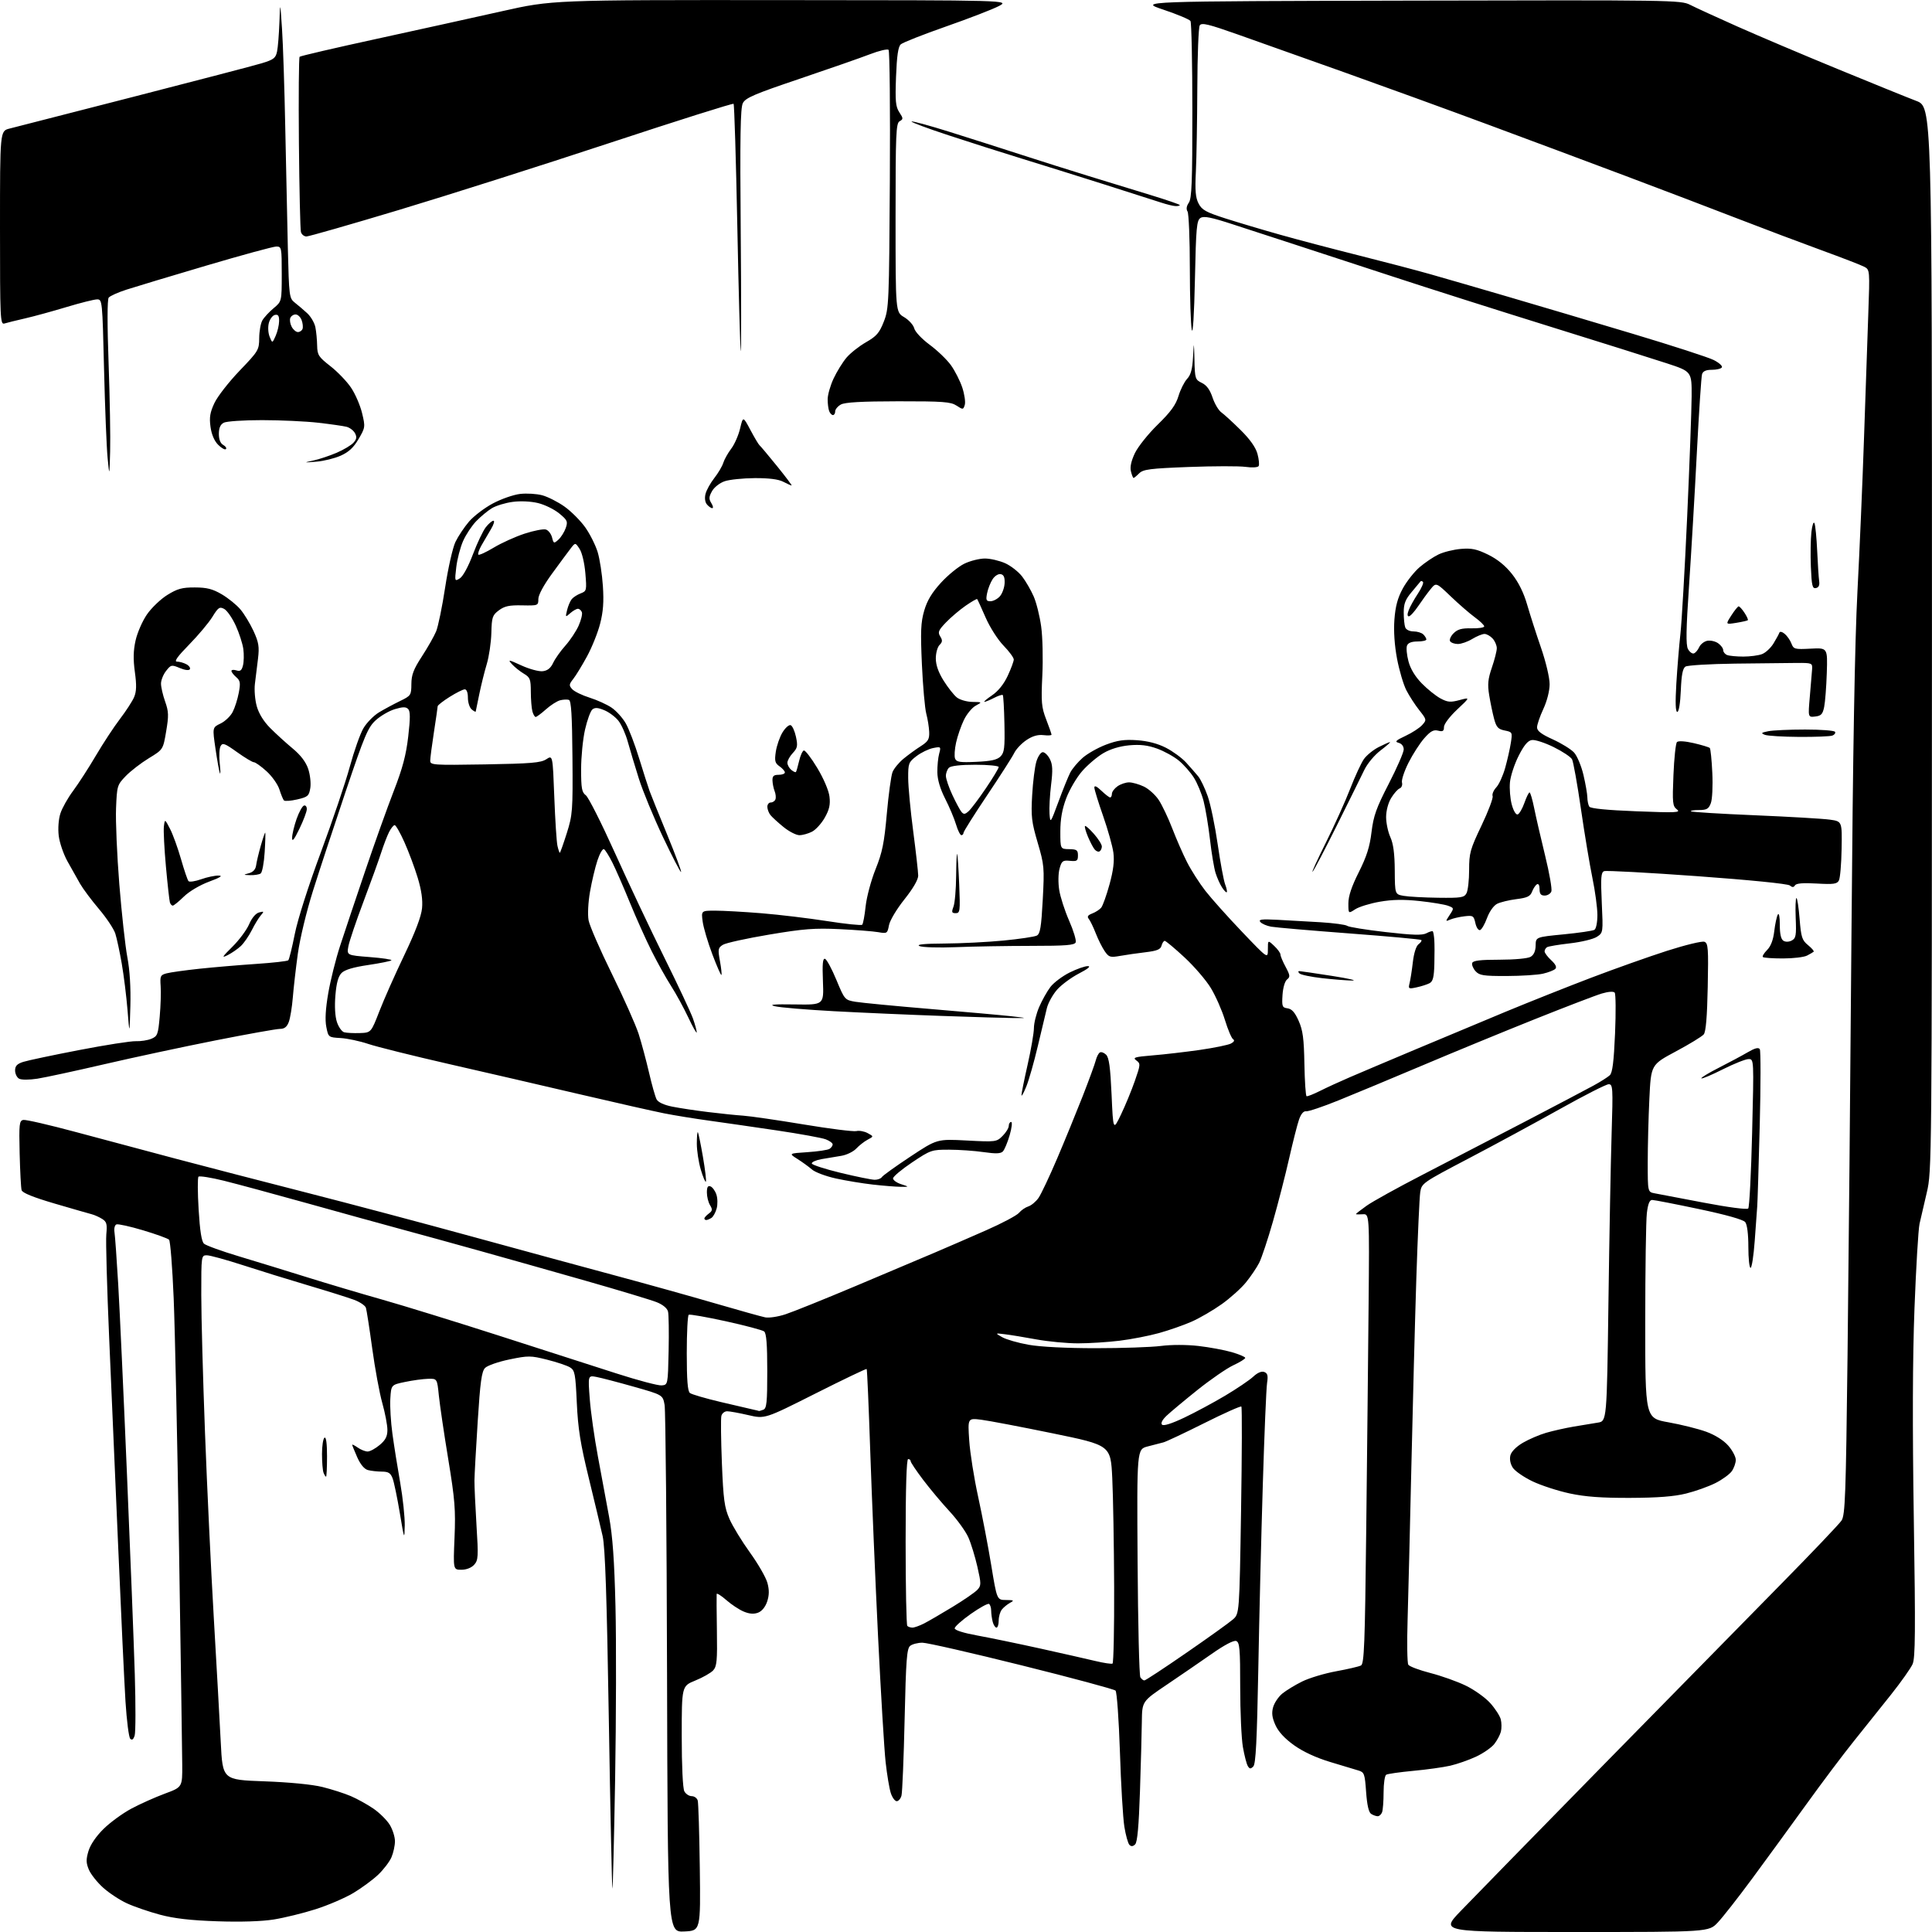 <?xml version="1.0" encoding="UTF-8" standalone="no"?>
<svg 
  version="1.1" 
  xmlns="http://www.w3.org/2000/svg" 
  xmlns:xlink="http://www.w3.org/1999/xlink" 
  xmlns:svg="http://www.w3.org/2000/svg"
  xmlns:rdf="http://www.w3.org/1999/02/22-rdf-syntax-ns#"
  xmlns:cc="http://creativecommons.org/ns#"
  xmlns:dc="http://purl.org/dc/elements/1.1/"
  viewBox="0 0 768 768"
  width="768"
  height="768"
>
<style>svg {background-color: white; }</style>"
<path stroke="none" fill="black" fill-rule="evenodd" d="M271.96,767.79C265.42,768.08 265.42,768.08 265.16,665.29C265.02,608.76 264.58,560.70 264.19,558.50C263.47,554.50 263.47,554.50 251.99,551.25C245.67,549.46 238.97,547.71 237.11,547.36C233.72,546.72 233.72,546.72 234.44,556.11C234.83,561.28 236.29,571.58 237.68,579.00C239.07,586.42 241.07,597.23 242.13,603.00C243.53,610.63 244.22,620.33 244.66,638.50C245.00,652.25 244.93,683.21 244.52,707.30C244.10,731.39 243.62,750.95 243.44,750.77C243.26,750.59 242.62,720.37 242.02,683.60C241.21,634.31 240.56,615.15 239.56,610.63C238.81,607.26 236.32,596.85 234.04,587.50C230.71,573.88 229.77,567.95 229.29,557.68C228.76,546.06 228.51,544.73 226.60,543.56C225.45,542.84 221.35,541.47 217.50,540.50C210.92,538.85 210.02,538.85 202.50,540.40C198.10,541.31 193.74,542.83 192.82,543.78C191.47,545.17 190.90,549.26 189.90,565.00C189.21,575.73 188.63,586.30 188.60,588.50C188.58,590.70 188.94,598.70 189.41,606.27C190.20,618.82 190.11,620.22 188.48,622.02C187.39,623.22 185.41,624.00 183.42,624.00C180.15,624.00 180.15,624.00 180.68,611.25C181.15,600.13 180.83,596.13 178.18,580.00C176.50,569.83 174.83,558.46 174.45,554.75C173.77,548.00 173.77,548.00 170.13,548.10C168.14,548.15 164.03,548.71 161.00,549.35C155.50,550.50 155.50,550.50 155.16,556.00C154.97,559.02 155.35,565.33 156.00,570.00C156.64,574.67 158.03,583.42 159.09,589.42C160.14,595.43 160.95,603.08 160.89,606.42C160.77,612.27 160.70,612.07 158.93,601.43C157.91,595.33 156.63,589.15 156.07,587.68C155.25,585.53 154.40,585.00 151.77,584.99C149.97,584.98 147.49,584.70 146.24,584.37C144.81,583.98 143.27,582.13 141.99,579.25C140.90,576.77 140.00,574.55 140.00,574.32C140.00,574.08 141.00,574.59 142.22,575.44C143.44,576.30 145.21,577.00 146.15,577.00C147.08,577.00 149.23,575.83 150.92,574.41C153.26,572.45 154.00,570.99 154.00,568.40C154.00,566.52 153.09,561.72 151.97,557.74C150.85,553.76 149.05,543.98 147.96,536.00C146.87,528.02 145.74,520.77 145.46,519.88C145.18,518.98 143.04,517.54 140.72,516.68C138.40,515.82 130.20,513.24 122.50,510.96C114.80,508.68 103.10,505.06 96.50,502.91C89.90,500.77 83.49,499.01 82.25,499.00C80.01,499.00 80.00,499.08 80.01,514.75C80.01,523.41 80.68,548.05 81.49,569.50C82.30,590.95 83.87,624.02 84.98,643.00C86.09,661.98 87.33,684.25 87.75,692.50C88.50,707.50 88.50,707.50 105.00,708.10C114.99,708.46 124.14,709.35 128.18,710.36C131.85,711.27 136.94,712.90 139.48,713.99C142.02,715.08 146.06,717.32 148.46,718.97C150.86,720.62 153.76,723.49 154.91,725.35C156.06,727.21 157.00,730.16 157.00,731.90C157.00,733.64 156.38,736.51 155.62,738.28C154.86,740.05 152.49,743.16 150.37,745.19C148.24,747.22 143.80,750.49 140.51,752.47C137.21,754.44 130.46,757.35 125.51,758.93C120.55,760.51 113.04,762.35 108.82,763.03C103.97,763.80 95.68,764.06 86.32,763.74C75.72,763.38 69.25,762.63 63.59,761.12C59.24,759.95 53.33,757.93 50.47,756.61C47.60,755.30 43.33,752.49 40.98,750.36C38.62,748.24 36.08,745.02 35.32,743.21C34.20,740.53 34.17,739.17 35.17,735.82C35.93,733.28 38.22,729.92 41.19,727.00C43.82,724.41 48.79,720.79 52.24,718.95C55.68,717.11 61.65,714.44 65.50,713.01C72.50,710.42 72.50,710.42 72.44,701.46C72.41,696.53 71.84,657.85 71.17,615.50C70.51,573.15 69.55,528.42 69.04,516.11C68.53,503.79 67.70,493.30 67.20,492.80C66.69,492.29 62.05,490.61 56.89,489.07C51.72,487.52 46.96,486.47 46.29,486.72C45.61,486.98 45.27,488.33 45.51,489.84C45.74,491.30 46.41,500.60 46.99,510.50C47.57,520.40 49.14,554.38 50.47,586.00C51.81,617.62 53.21,653.42 53.58,665.55C53.95,677.68 53.93,688.64 53.53,689.90C53.03,691.48 52.48,691.88 51.77,691.17C51.21,690.61 50.36,683.92 49.88,676.32C49.41,668.72 48.12,641.35 47.01,615.50C45.91,589.65 44.28,552.08 43.40,532.00C42.53,511.93 42.01,493.33 42.26,490.68C42.65,486.58 42.40,485.66 40.61,484.54C39.45,483.81 37.60,482.98 36.50,482.69C35.40,482.41 28.77,480.50 21.77,478.45C13.18,475.93 8.90,474.19 8.59,473.11C8.33,472.22 7.99,465.66 7.81,458.51C7.53,446.78 7.67,445.50 9.26,445.19C10.22,445.00 19.67,447.18 30.26,450.03C40.84,452.88 58.72,457.65 70.00,460.64C81.28,463.63 104.54,469.66 121.70,474.05C138.86,478.43 168.56,486.32 187.70,491.57C206.84,496.82 232.58,503.82 244.90,507.13C257.22,510.44 275.00,515.40 284.40,518.15C293.81,520.89 302.71,523.38 304.18,523.67C305.66,523.97 309.26,523.43 312.18,522.47C315.11,521.52 327.62,516.48 340.00,511.27C352.38,506.06 366.55,500.07 371.50,497.96C376.45,495.85 385.68,491.85 392.00,489.06C398.32,486.28 404.20,483.16 405.06,482.13C405.91,481.10 407.59,479.95 408.78,479.57C409.97,479.19 411.79,477.67 412.83,476.19C413.86,474.71 417.22,467.60 420.29,460.39C423.36,453.18 427.91,442.06 430.41,435.69C432.90,429.31 435.23,422.94 435.58,421.54C435.93,420.13 436.66,418.71 437.21,418.37C437.75,418.04 438.87,418.45 439.71,419.28C440.86,420.43 441.38,424.31 441.87,435.15C442.51,449.50 442.51,449.50 445.63,443.00C447.34,439.43 449.82,433.43 451.12,429.68C453.39,423.16 453.42,422.80 451.71,421.54C450.15,420.39 451.01,420.13 458.21,419.53C462.77,419.16 471.20,418.18 476.95,417.36C482.69,416.53 488.27,415.39 489.33,414.82C490.58,414.16 490.88,413.54 490.17,413.10C489.56,412.73 488.11,409.29 486.93,405.46C485.76,401.63 483.25,395.94 481.36,392.81C479.47,389.68 474.74,384.17 470.84,380.56C466.95,376.95 463.41,374.00 462.99,374.00C462.58,374.00 462.01,374.86 461.73,375.91C461.34,377.41 459.96,377.98 455.37,378.53C452.14,378.91 447.58,379.57 445.23,379.99C441.33,380.68 440.80,380.52 439.14,378.12C438.15,376.68 436.54,373.48 435.58,371.00C434.61,368.52 433.36,365.94 432.80,365.27C432.06,364.37 432.43,363.79 434.18,363.12C435.50,362.62 437.10,361.58 437.74,360.82C438.37,360.05 439.86,355.88 441.05,351.55C442.59,345.94 443.03,342.30 442.59,338.94C442.24,336.35 440.40,329.78 438.50,324.36C436.60,318.94 435.03,313.85 435.02,313.06C435.01,312.12 435.96,312.55 437.80,314.31C439.35,315.79 440.92,317.00 441.30,317.00C441.69,317.00 442.00,316.35 442.00,315.56C442.00,314.76 443.00,313.41 444.22,312.56C445.44,311.70 447.51,311.00 448.82,311.00C450.13,311.00 452.77,311.75 454.69,312.66C456.61,313.57 459.27,315.97 460.61,317.99C461.95,320.02 464.36,325.08 465.97,329.25C467.57,333.42 470.21,339.46 471.84,342.67C473.46,345.87 476.75,351.02 479.14,354.10C481.54,357.18 488.11,364.53 493.75,370.43C504.00,381.17 504.00,381.17 504.00,377.41C504.00,373.65 504.00,373.65 506.50,376.00C507.88,377.29 509.00,378.84 509.00,379.44C509.00,380.04 509.92,382.26 511.06,384.36C512.85,387.71 512.92,388.35 511.63,389.35C510.77,390.02 510.01,392.61 509.82,395.50C509.53,400.09 509.69,400.53 511.84,400.83C513.53,401.07 514.76,402.46 516.24,405.81C517.91,409.57 518.34,412.86 518.52,422.98C518.65,429.87 519.03,435.62 519.38,435.76C519.73,435.91 522.15,434.95 524.76,433.64C527.37,432.33 532.65,429.90 536.50,428.25C540.35,426.59 552.05,421.63 562.50,417.24C572.95,412.84 589.15,406.07 598.50,402.19C607.85,398.32 623.15,392.23 632.50,388.67C641.85,385.11 655.43,380.29 662.68,377.96C669.93,375.64 676.61,374.02 677.53,374.37C679.02,374.94 679.16,376.88 678.85,392.35C678.61,404.26 678.11,410.16 677.26,411.19C676.57,412.02 671.58,415.07 666.15,417.97C656.30,423.24 656.30,423.24 655.65,436.78C655.29,444.22 655.00,455.61 655.00,462.08C655.00,473.84 655.00,473.84 657.75,474.36C659.26,474.64 668.06,476.32 677.31,478.08C687.06,479.94 694.47,480.91 694.95,480.39C695.41,479.90 696.11,466.34 696.50,450.25C697.22,421.00 697.22,421.00 695.09,421.00C693.91,421.00 689.32,422.83 684.87,425.06C680.43,427.30 676.59,428.92 676.33,428.66C676.08,428.41 679.16,426.53 683.18,424.49C687.21,422.44 692.37,419.68 694.66,418.34C697.63,416.61 699.03,416.25 699.55,417.08C699.94,417.72 699.93,431.35 699.52,447.37C699.10,463.39 698.66,477.85 698.53,479.50C698.40,481.15 697.95,487.34 697.53,493.25C697.10,499.16 696.36,504.00 695.88,504.00C695.40,504.00 695.00,500.26 695.00,495.69C695.00,490.55 694.52,486.78 693.75,485.81C692.96,484.81 686.22,482.91 675.37,480.62C665.95,478.63 657.58,477.00 656.76,477.00C655.72,477.00 655.09,478.56 654.65,482.25C654.30,485.14 654.01,504.66 654.01,525.62C654.00,563.75 654.00,563.75 663.25,565.39C668.34,566.30 675.09,567.99 678.26,569.14C681.82,570.45 685.15,572.54 687.01,574.66C688.65,576.53 690.00,579.08 690.00,580.31C690.00,581.55 689.29,583.56 688.43,584.80C687.57,586.03 684.65,588.16 681.94,589.53C679.23,590.90 673.98,592.78 670.26,593.70C665.47,594.89 658.98,595.39 648.00,595.43C636.63,595.47 630.24,595.00 624.00,593.67C619.33,592.67 612.68,590.51 609.23,588.87C605.79,587.23 602.25,584.79 601.37,583.45C600.39,581.95 600.02,580.06 600.40,578.54C600.78,577.04 602.73,575.07 605.37,573.52C607.76,572.12 611.92,570.34 614.61,569.56C617.30,568.78 622.20,567.67 625.50,567.11C628.80,566.54 633.13,565.83 635.12,565.52C638.74,564.96 638.74,564.96 639.38,517.73C639.73,491.75 640.30,461.61 640.64,450.75C641.22,432.25 641.14,431.00 639.47,431.00C638.50,431.00 629.78,435.43 620.10,440.85C610.42,446.27 594.09,455.11 583.81,460.50C565.47,470.11 565.12,470.36 564.57,473.90C564.26,475.88 563.57,491.23 563.02,508.00C562.48,524.77 561.59,558.52 561.04,583.00C560.49,607.48 559.81,634.92 559.54,644.00C559.26,653.08 559.39,661.06 559.82,661.75C560.26,662.44 564.19,663.91 568.56,665.04C572.93,666.16 579.26,668.41 582.64,670.05C586.02,671.68 590.40,674.80 592.37,676.98C594.34,679.17 596.23,682.09 596.58,683.47C596.93,684.86 596.95,687.05 596.63,688.34C596.31,689.62 595.12,691.85 594.00,693.28C592.87,694.71 589.60,696.97 586.73,698.31C583.85,699.65 579.25,701.26 576.50,701.89C573.75,702.52 567.13,703.45 561.78,703.94C556.44,704.44 551.60,705.13 551.03,705.48C550.46,705.83 550.00,708.98 550.00,712.48C550.00,715.97 549.73,719.55 549.39,720.42C549.06,721.29 548.27,721.99 547.64,721.98C547.01,721.98 545.85,721.56 545.05,721.05C544.09,720.44 543.43,717.57 543.05,712.34C542.54,705.10 542.32,704.49 540.00,703.80C538.62,703.40 533.56,701.87 528.75,700.41C523.13,698.71 517.99,696.33 514.39,693.75C510.70,691.11 508.17,688.37 507.00,685.74C505.67,682.77 505.43,680.96 506.09,678.63C506.57,676.91 508.21,674.48 509.73,673.23C511.26,671.98 514.81,669.81 517.63,668.42C520.45,667.03 526.52,665.20 531.13,664.36C535.73,663.52 540.17,662.49 541.00,662.06C542.29,661.39 542.58,653.92 543.10,607.89C543.44,578.53 543.86,538.30 544.04,518.50C544.37,482.50 544.37,482.50 541.68,482.69C540.21,482.79 539.00,482.76 539.00,482.61C539.00,482.46 540.91,480.97 543.25,479.30C545.59,477.63 555.60,472.09 565.50,466.98C575.40,461.87 593.62,452.42 606.00,445.97C618.38,439.52 630.75,433.01 633.50,431.50C636.25,430.00 639.14,428.16 639.93,427.42C640.98,426.43 641.52,422.06 642.01,410.79C642.36,402.38 642.30,395.09 641.86,394.58C641.38,394.03 639.36,394.17 636.78,394.93C634.43,395.62 622.38,400.24 610.00,405.19C597.62,410.14 577.60,418.38 565.50,423.50C553.39,428.62 538.37,434.88 532.10,437.41C525.84,439.95 520.02,441.90 519.17,441.76C518.20,441.60 517.18,442.79 516.40,445.00C515.72,446.93 513.95,453.90 512.45,460.50C510.96,467.10 508.07,478.35 506.03,485.50C503.99,492.65 501.52,500.07 500.54,502.00C499.55,503.93 497.20,507.41 495.31,509.74C493.42,512.08 489.09,515.97 485.69,518.40C482.28,520.83 476.90,523.96 473.73,525.36C470.56,526.76 464.71,528.81 460.73,529.91C456.75,531.02 449.69,532.39 445.03,532.96C440.37,533.53 432.94,534.00 428.53,534.00C424.11,534.00 416.68,533.29 412.00,532.44C407.32,531.58 401.70,530.65 399.50,530.39C395.50,529.90 395.50,529.90 398.40,531.56C399.99,532.47 404.72,533.83 408.90,534.57C413.53,535.40 423.92,535.93 435.50,535.93C445.95,535.93 457.64,535.53 461.47,535.04C465.61,534.50 471.67,534.51 476.38,535.04C480.74,535.54 486.71,536.65 489.65,537.50C492.59,538.36 495.00,539.38 495.00,539.78C495.00,540.18 492.86,541.51 490.25,542.72C487.64,543.94 481.23,548.36 476.00,552.54C470.77,556.73 465.26,561.33 463.74,562.77C462.01,564.42 461.34,565.74 461.93,566.33C462.53,566.93 465.78,565.90 470.69,563.57C474.99,561.53 482.32,557.59 487.00,554.81C491.68,552.02 496.71,548.62 498.19,547.24C499.90,545.65 501.49,544.98 502.57,545.39C503.89,545.89 504.13,546.84 503.68,549.77C503.36,551.82 502.60,569.92 501.99,590.00C501.37,610.08 500.56,643.24 500.19,663.70C499.66,692.02 499.19,701.21 498.21,702.19C497.15,703.25 496.75,703.22 496.03,702.04C495.54,701.25 494.66,697.84 494.07,694.47C493.48,691.10 493.00,680.37 493.00,670.64C493.00,655.43 492.78,652.85 491.42,652.33C490.43,651.95 486.78,653.87 481.67,657.45C477.18,660.59 469.11,666.12 463.75,669.74C454.00,676.31 454.00,676.31 453.90,684.40C453.85,688.86 453.51,701.37 453.15,712.20C452.70,725.86 452.12,732.29 451.25,733.15C450.39,734.01 449.68,734.08 448.97,733.37C448.41,732.81 447.50,729.56 446.95,726.15C446.40,722.74 445.60,709.39 445.19,696.49C444.76,683.54 443.98,672.58 443.44,672.04C442.90,671.50 426.15,666.99 406.22,662.03C386.29,657.06 368.50,653.00 366.68,653.00C364.87,653.00 362.67,653.56 361.81,654.25C360.47,655.31 360.14,659.75 359.60,683.50C359.25,698.90 358.69,712.51 358.36,713.75C358.04,714.99 357.18,716.00 356.46,716.00C355.74,716.00 354.68,714.54 354.10,712.75C353.52,710.96 352.60,705.45 352.05,700.50C351.50,695.55 350.15,673.05 349.04,650.50C347.94,627.95 346.55,594.88 345.94,577.01C345.34,559.14 344.70,544.37 344.52,544.19C344.34,544.01 335.16,548.40 324.13,553.96C304.07,564.06 304.07,564.06 297.47,562.53C293.84,561.69 290.06,561.00 289.05,561.00C288.05,561.00 287.02,561.82 286.76,562.82C286.50,563.82 286.59,572.26 286.96,581.57C287.55,596.16 287.97,599.23 289.96,603.79C291.24,606.70 294.92,612.73 298.15,617.20C301.37,621.67 304.48,627.08 305.06,629.23C305.82,632.04 305.79,634.10 304.96,636.63C304.24,638.79 302.87,640.48 301.35,641.06C299.66,641.70 297.89,641.57 295.63,640.62C293.83,639.87 290.70,637.80 288.68,636.02C286.65,634.25 284.95,633.18 284.88,633.65C284.82,634.12 284.86,640.71 284.98,648.31C285.17,660.04 284.95,662.40 283.52,663.98C282.60,665.00 279.40,666.82 276.42,668.03C271.00,670.23 271.00,670.23 271.00,690.18C271.00,702.02 271.42,710.92 272.04,712.07C272.60,713.13 273.92,714.00 274.97,714.00C276.01,714.00 277.09,714.79 277.36,715.75C277.63,716.71 278.00,728.75 278.18,742.50C278.50,767.50 278.50,767.50 271.96,767.79zM625.96,768.00C572.65,768.00 572.65,768.00 580.56,759.75C584.91,755.21 610.30,729.24 636.98,702.02C663.67,674.81 695.60,642.28 707.96,629.73C720.31,617.19 731.14,605.80 732.04,604.44C733.49,602.23 733.76,594.68 734.43,538.72C734.84,503.95 735.55,428.02 736.00,370.00C736.55,298.63 737.32,254.96 738.37,235.00C739.22,218.78 740.40,191.32 740.98,174.00C741.56,156.68 742.33,134.57 742.67,124.87C743.30,107.41 743.28,107.22 741.10,106.06C739.89,105.41 732.29,102.47 724.20,99.52C716.12,96.57 701.17,90.94 691.00,87.00C680.83,83.06 660.80,75.43 646.50,70.05C632.20,64.67 607.45,55.43 591.50,49.52C575.55,43.60 549.90,34.28 534.50,28.79C519.10,23.31 500.05,16.54 492.16,13.75C480.33,9.56 477.66,8.92 476.92,10.09C476.43,10.86 475.99,22.07 475.95,35.00C475.90,47.93 475.64,62.86 475.38,68.20C475.00,75.74 475.24,78.56 476.45,80.90C477.77,83.46 479.38,84.35 487.25,86.87C492.34,88.49 502.12,91.41 509.00,93.34C515.88,95.28 529.82,98.95 539.99,101.50C550.16,104.05 562.99,107.42 568.49,108.98C574.00,110.54 587.95,114.58 599.50,117.97C611.05,121.35 633.31,127.96 648.97,132.66C664.63,137.35 679.16,142.06 681.26,143.13C683.36,144.20 684.80,145.51 684.48,146.04C684.15,146.57 682.36,147.00 680.51,147.00C678.17,147.00 676.97,147.54 676.59,148.75C676.29,149.71 675.36,163.78 674.52,180.00C673.69,196.22 672.29,219.93 671.43,232.68C670.23,250.24 670.13,256.37 670.99,257.99C671.62,259.16 672.67,259.95 673.32,259.75C673.97,259.54 674.93,258.42 675.45,257.26C675.98,256.10 677.43,254.96 678.68,254.72C679.94,254.48 681.87,254.92 682.98,255.70C684.09,256.48 685.00,257.71 685.00,258.45C685.00,259.18 685.71,260.06 686.58,260.39C687.45,260.73 690.35,261.00 693.02,261.00C695.69,261.00 699.02,260.56 700.43,260.02C701.84,259.49 703.90,257.58 705.00,255.77C706.09,253.97 707.15,252.05 707.33,251.50C707.53,250.92 708.42,251.12 709.44,251.96C710.41,252.76 711.62,254.49 712.12,255.81C712.97,258.06 713.43,258.18 719.76,257.85C726.50,257.50 726.50,257.50 726.18,267.50C726.00,273.00 725.53,279.07 725.14,281.00C724.55,283.90 723.94,284.56 721.57,284.83C718.71,285.16 718.71,285.16 719.44,276.83C719.85,272.25 720.25,267.38 720.34,266.00C720.49,263.58 720.30,263.50 714.25,263.53C710.81,263.55 699.79,263.67 689.75,263.80C679.71,263.93 670.83,264.46 670.00,264.98C668.91,265.67 668.40,268.26 668.15,274.46C667.94,279.52 667.37,283.00 666.75,283.00C666.04,283.00 665.92,279.35 666.37,271.75C666.74,265.56 667.47,256.68 667.99,252.00C668.51,247.32 669.72,226.40 670.67,205.50C671.62,184.60 672.42,163.04 672.45,157.59C672.50,147.68 672.50,147.68 662.50,144.40C657.00,142.59 635.85,135.94 615.50,129.61C595.15,123.28 567.48,114.48 554.00,110.05C540.52,105.62 523.20,99.96 515.50,97.46C507.80,94.96 496.43,91.26 490.23,89.23C481.49,86.37 478.57,85.78 477.23,86.63C475.70,87.59 475.44,90.36 475.00,111.11C474.70,125.05 474.20,133.14 473.75,131.12C473.34,129.27 472.99,118.24 472.98,106.62C472.98,95.01 472.56,84.85 472.06,84.06C471.47,83.13 471.65,81.92 472.57,80.59C473.74,78.92 474.00,72.31 473.98,44.03C473.98,25.04 473.64,8.98 473.23,8.35C472.83,7.72 468.00,5.70 462.50,3.85C452.50,0.50 452.50,0.50 560.28,0.25C664.89,-0.00 668.17,0.05 671.83,1.91C673.90,2.97 682.32,6.83 690.55,10.50C698.77,14.16 716.75,21.79 730.50,27.44C744.25,33.10 758.31,38.80 761.75,40.11C768.00,42.49 768.00,42.49 767.98,253.99C767.95,462.38 767.92,465.63 765.94,474.00C764.83,478.68 763.53,484.30 763.04,486.50C762.56,488.70 761.66,503.77 761.04,520.00C760.28,540.03 760.20,566.99 760.77,604.00C761.46,648.44 761.37,659.05 760.29,661.50C759.56,663.15 755.71,668.60 751.73,673.61C747.76,678.62 741.10,686.95 736.95,692.11C732.79,697.27 724.24,708.64 717.95,717.38C711.65,726.11 701.97,739.38 696.44,746.88C690.91,754.37 684.78,762.19 682.82,764.25C679.26,768.00 679.26,768.00 625.96,768.00zM454.91,668.00C455.35,668.00 462.86,663.06 471.60,657.02C480.35,650.98 488.67,645.02 490.09,643.77C492.68,641.50 492.68,641.50 493.34,600.58C493.70,578.08 493.76,559.43 493.46,559.13C493.17,558.84 486.53,561.80 478.71,565.72C470.90,569.63 463.60,573.07 462.50,573.36C461.40,573.65 458.57,574.38 456.21,574.99C451.92,576.10 451.92,576.10 452.21,620.80C452.37,645.38 452.86,666.06 453.31,666.75C453.75,667.44 454.47,668.00 454.91,668.00zM442.25,661.30C442.66,661.07 442.95,647.30 442.89,630.69C442.82,614.09 442.49,594.65 442.14,587.51C441.50,574.51 441.50,574.51 418.50,569.78C405.85,567.18 393.07,564.75 390.09,564.37C384.68,563.69 384.68,563.69 385.28,572.59C385.60,577.49 387.20,587.58 388.83,595.00C390.45,602.42 392.80,614.69 394.04,622.25C396.30,636.00 396.30,636.00 399.90,636.03C403.07,636.06 403.26,636.19 401.50,637.15C400.40,637.76 398.94,638.95 398.25,639.82C397.56,640.68 397.00,642.65 397.00,644.19C397.00,645.74 396.60,647.00 396.12,647.00C395.63,647.00 394.96,645.99 394.63,644.75C394.30,643.51 394.02,641.51 394.01,640.31C394.01,639.10 393.62,637.88 393.15,637.59C392.68,637.30 389.42,639.09 385.90,641.57C382.38,644.05 379.50,646.62 379.50,647.29C379.50,648.03 383.02,649.14 388.50,650.14C393.45,651.04 404.70,653.37 413.50,655.31C422.30,657.26 432.20,659.50 435.50,660.29C438.80,661.08 441.84,661.53 442.25,661.30zM362.72,647.00C363.48,647.00 365.54,646.26 367.30,645.37C369.06,644.47 374.20,641.48 378.72,638.73C383.24,635.98 387.67,632.92 388.56,631.93C390.07,630.27 390.06,629.58 388.53,622.82C387.61,618.79 386.00,613.54 384.94,611.14C383.88,608.75 380.52,604.08 377.46,600.78C374.40,597.48 369.67,591.83 366.95,588.24C364.23,584.64 362.00,581.32 362.00,580.85C362.00,580.38 361.55,580.00 361.00,580.00C360.35,580.00 360.00,591.61 360.00,612.83C360.00,630.89 360.30,645.97 360.67,646.33C361.03,646.70 361.96,647.00 362.72,647.00zM129.61,587.00C129.39,587.00 128.94,586.29 128.61,585.42C128.27,584.55 128.00,581.20 128.00,577.98C128.00,574.75 128.45,571.84 129.00,571.50C129.64,571.11 130.00,573.82 130.00,578.94C130.00,583.37 129.82,587.00 129.61,587.00zM301.67,560.88C301.76,560.95 302.55,560.73 303.42,560.39C304.76,559.88 305.00,557.56 305.00,545.02C305.00,534.39 304.65,529.97 303.75,529.26C303.06,528.73 296.21,526.91 288.53,525.22C280.84,523.54 274.20,522.37 273.78,522.64C273.35,522.90 273.00,529.79 273.00,537.94C273.00,548.60 273.35,553.03 274.25,553.74C274.94,554.28 280.45,555.89 286.50,557.32C292.55,558.76 298.40,560.12 299.50,560.35C300.60,560.58 301.58,560.82 301.67,560.88zM263.00,550.72C265.50,550.50 265.50,550.50 265.79,537.00C265.95,529.58 265.84,522.54 265.55,521.36C265.22,520.05 263.50,518.62 261.05,517.64C258.87,516.77 246.16,512.93 232.80,509.12C219.43,505.31 200.40,499.93 190.50,497.17C180.60,494.41 166.43,490.50 159.00,488.50C151.57,486.49 134.93,481.89 122.00,478.28C109.07,474.67 94.24,470.66 89.04,469.37C83.83,468.08 79.27,467.36 78.90,467.76C78.52,468.17 78.55,474.04 78.96,480.81C79.47,489.32 80.13,493.52 81.10,494.39C81.87,495.09 88.12,497.36 95.00,499.42C101.88,501.49 114.03,505.22 122.00,507.71C129.97,510.20 143.47,514.22 152.00,516.63C160.53,519.05 181.45,525.51 198.50,530.99C215.55,536.47 236.47,543.20 245.00,545.95C253.53,548.70 261.62,550.84 263.00,550.72zM280.75,484.98C280.34,484.99 280.00,484.71 280.00,484.36C280.00,484.01 280.79,483.14 281.75,482.42C283.22,481.33 283.30,480.80 282.25,479.07C281.56,477.95 281.00,475.69 281.00,474.04C281.00,471.87 281.39,471.21 282.43,471.61C283.22,471.91 284.27,473.36 284.77,474.83C285.27,476.30 285.32,478.81 284.88,480.41C284.44,482.02 283.50,483.70 282.79,484.15C282.08,484.60 281.16,484.98 280.75,484.98zM358.00,471.77C356.07,471.75 351.12,471.36 347.00,470.89C342.88,470.43 336.24,469.33 332.26,468.46C328.28,467.58 324.00,465.98 322.76,464.89C321.52,463.81 318.93,461.93 317.00,460.71C313.50,458.50 313.50,458.50 321.00,458.00C325.12,457.73 329.06,457.14 329.75,456.69C330.44,456.25 331.00,455.45 331.00,454.92C331.00,454.39 329.76,453.48 328.25,452.90C326.74,452.32 318.07,450.74 309.00,449.39C299.93,448.04 287.77,446.29 282.00,445.49C276.23,444.70 268.12,443.39 264.00,442.57C259.88,441.75 244.80,438.35 230.50,435.00C216.20,431.65 192.80,426.24 178.50,422.98C164.20,419.71 149.75,416.11 146.39,414.98C143.03,413.85 138.09,412.80 135.41,412.64C130.55,412.36 130.53,412.34 129.71,408.19C129.16,405.40 129.42,400.98 130.49,394.77C131.37,389.67 133.48,381.23 135.19,376.00C136.89,370.77 141.34,357.50 145.07,346.50C148.79,335.50 153.94,321.10 156.50,314.50C160.04,305.39 161.43,300.15 162.28,292.75C163.13,285.36 163.12,282.72 162.23,281.83C161.34,280.94 160.09,280.96 156.95,281.90C154.68,282.58 151.26,284.57 149.35,286.32C146.27,289.14 144.93,292.31 137.45,314.50C132.82,328.25 126.96,346.02 124.45,354.00C121.86,362.20 119.24,373.06 118.41,379.00C117.61,384.77 116.71,392.65 116.40,396.50C116.09,400.35 115.37,404.74 114.80,406.25C114.05,408.23 113.06,409.00 111.29,409.00C109.93,409.00 98.40,411.06 85.66,413.58C72.92,416.10 53.05,420.36 41.50,423.04C29.95,425.72 17.95,428.31 14.83,428.80C11.56,429.30 8.50,429.30 7.58,428.79C6.71,428.30 6.00,426.83 6.00,425.53C6.00,423.73 6.79,422.90 9.25,422.11C11.04,421.54 21.05,419.42 31.50,417.41C41.95,415.39 52.07,413.81 54.00,413.89C55.92,413.97 58.69,413.54 60.15,412.94C62.60,411.92 62.86,411.24 63.49,404.09C63.87,399.83 64.04,394.38 63.86,391.99C63.58,388.00 63.77,387.57 66.22,386.92C67.68,386.52 73.52,385.71 79.19,385.10C84.86,384.50 95.01,383.63 101.74,383.18C108.47,382.73 114.26,382.08 114.60,381.73C114.95,381.39 116.11,376.69 117.18,371.30C118.32,365.53 122.60,352.12 127.58,338.71C132.22,326.18 137.40,310.88 139.07,304.71C140.75,298.55 143.17,291.70 144.46,289.50C145.75,287.30 148.54,284.46 150.65,283.18C152.77,281.90 156.53,279.88 159.00,278.68C163.35,276.57 163.50,276.35 163.53,271.91C163.55,268.24 164.39,266.04 167.73,260.91C170.02,257.39 172.56,252.92 173.37,250.98C174.17,249.04 175.79,241.17 176.96,233.48C178.13,225.79 179.97,217.67 181.05,215.42C182.13,213.18 184.55,209.55 186.43,207.35C188.31,205.16 192.57,201.91 195.90,200.14C199.22,198.36 204.09,196.66 206.72,196.35C209.35,196.04 213.32,196.28 215.55,196.88C217.78,197.48 221.77,199.51 224.41,201.38C227.05,203.26 230.74,206.96 232.63,209.61C234.51,212.25 236.73,216.69 237.58,219.46C238.42,222.23 239.36,228.32 239.66,233.00C240.08,239.25 239.78,243.22 238.54,248.00C237.62,251.57 235.27,257.41 233.32,260.98C231.38,264.54 228.93,268.55 227.88,269.88C226.17,272.05 226.13,272.49 227.47,273.97C228.30,274.88 231.39,276.39 234.35,277.32C237.31,278.25 241.25,280.04 243.10,281.29C244.95,282.54 247.49,285.35 248.74,287.53C249.99,289.71 252.40,296.00 254.08,301.50C255.77,307.00 257.64,312.85 258.24,314.50C258.84,316.15 261.99,323.96 265.24,331.85C268.48,339.74 270.96,346.38 270.73,346.61C270.50,346.83 267.27,340.60 263.55,332.76C259.83,324.92 255.51,314.45 253.95,309.50C252.39,304.55 250.42,297.98 249.57,294.91C248.73,291.83 247.05,288.06 245.85,286.54C244.65,285.01 242.13,283.11 240.24,282.33C237.70,281.26 236.48,281.19 235.48,282.02C234.74,282.63 233.42,286.23 232.56,290.02C231.70,293.80 231.00,300.91 231.00,305.83C231.00,313.39 231.29,314.97 232.87,316.13C233.90,316.88 239.09,327.18 244.42,339.00C249.74,350.82 258.56,369.50 264.01,380.50C269.46,391.50 274.61,402.47 275.46,404.88C276.31,407.28 276.98,409.76 276.96,410.38C276.94,410.99 275.44,408.35 273.63,404.50C271.81,400.65 268.74,395.02 266.80,392.00C264.86,388.98 261.38,382.75 259.08,378.16C256.77,373.58 252.84,364.80 250.33,358.66C247.82,352.52 244.70,345.39 243.40,342.82C242.10,340.25 240.62,337.88 240.10,337.56C239.59,337.24 238.41,339.25 237.50,342.01C236.58,344.78 235.25,350.38 234.54,354.46C233.80,358.70 233.56,363.58 233.97,365.83C234.37,368.00 238.54,377.59 243.24,387.14C247.94,396.69 252.72,407.43 253.87,411.00C255.01,414.57 256.86,421.48 257.99,426.34C259.11,431.20 260.47,436.00 261.01,437.02C261.63,438.17 263.94,439.25 267.25,439.91C270.14,440.49 276.55,441.46 281.50,442.06C286.45,442.67 292.75,443.32 295.50,443.50C298.25,443.69 309.02,445.25 319.43,446.98C329.84,448.71 339.29,449.90 340.43,449.62C341.57,449.35 343.59,449.71 344.92,450.44C347.34,451.75 347.34,451.75 344.92,453.03C343.59,453.73 341.54,455.33 340.36,456.59C339.18,457.84 336.48,459.14 334.36,459.47C332.24,459.80 328.71,460.39 326.52,460.78C324.33,461.18 322.61,461.95 322.70,462.50C322.79,463.05 327.96,464.73 334.18,466.23C340.41,467.74 346.49,468.97 347.69,468.98C348.90,468.99 350.19,468.51 350.56,467.91C350.93,467.30 356.02,463.65 361.87,459.78C372.50,452.75 372.50,452.75 384.30,453.37C395.88,453.98 396.15,453.94 398.55,451.54C399.90,450.19 401.00,448.40 401.00,447.55C401.00,446.70 401.43,446.00 401.95,446.00C402.47,446.00 402.20,448.36 401.36,451.25C400.52,454.14 399.30,457.04 398.66,457.71C397.80,458.61 395.83,458.68 391.00,457.98C387.43,457.46 381.28,457.03 377.33,457.02C370.37,457.00 369.95,457.14 362.58,462.07C358.41,464.86 355.00,467.72 355.00,468.43C355.00,469.13 356.46,470.18 358.25,470.75C361.50,471.80 361.50,471.80 358.00,471.77zM280.59,469.74C280.34,469.99 279.43,467.82 278.57,464.92C277.71,462.01 277.00,457.39 277.00,454.65C277.00,451.91 277.18,449.85 277.41,450.08C277.63,450.31 278.54,454.73 279.43,459.89C280.32,465.06 280.84,469.49 280.59,469.74zM407.97,431.91C406.95,434.44 406.08,436.00 406.05,435.38C406.02,434.77 407.12,429.29 408.50,423.19C409.88,417.10 411.00,410.55 411.00,408.64C411.00,406.73 411.93,402.99 413.07,400.33C414.21,397.68 416.22,394.09 417.54,392.35C418.86,390.62 422.30,388.04 425.17,386.60C428.04,385.17 431.32,384.02 432.45,384.05C433.76,384.08 432.47,385.14 428.91,386.98C425.84,388.57 421.92,391.47 420.20,393.42C418.49,395.38 416.66,398.67 416.15,400.74C415.64,402.81 414.01,409.64 412.53,415.91C411.05,422.19 409.00,429.39 407.97,431.91zM51.82,400.00C51.50,411.50 51.50,411.50 50.69,401.50C50.24,396.00 49.21,387.68 48.39,383.00C47.58,378.32 46.43,372.98 45.84,371.12C45.25,369.26 42.34,364.89 39.38,361.40C36.42,357.91 33.02,353.36 31.82,351.28C30.62,349.20 28.36,345.17 26.78,342.32C25.21,339.47 23.66,334.91 23.34,332.20C23.00,329.34 23.27,325.65 24.00,323.39C24.68,321.25 26.97,317.18 29.09,314.34C31.20,311.50 35.27,305.20 38.13,300.34C40.99,295.48 45.29,288.93 47.70,285.78C50.10,282.63 52.64,278.72 53.33,277.08C54.26,274.85 54.33,272.32 53.61,267.12C52.92,262.06 52.99,258.61 53.90,254.58C54.58,251.52 56.61,246.87 58.41,244.26C60.21,241.64 63.86,238.15 66.52,236.50C70.52,234.02 72.40,233.50 77.44,233.52C82.24,233.53 84.50,234.11 88.16,236.25C90.70,237.74 94.03,240.43 95.55,242.23C97.08,244.03 99.42,247.90 100.78,250.84C102.85,255.37 103.13,257.06 102.56,261.84C102.19,264.95 101.64,269.45 101.33,271.83C101.03,274.21 101.36,278.23 102.07,280.75C102.89,283.67 104.83,286.82 107.43,289.42C109.67,291.67 113.66,295.31 116.31,297.51C119.51,300.16 121.58,302.88 122.51,305.64C123.28,307.91 123.66,311.33 123.35,313.24C122.83,316.41 122.39,316.80 118.14,317.79C115.59,318.38 113.22,318.55 112.87,318.18C112.52,317.81 111.71,315.84 111.07,313.82C110.42,311.79 108.11,308.53 105.94,306.57C103.77,304.60 101.51,303.00 100.92,303.00C100.33,303.00 97.32,301.19 94.23,298.98C89.32,295.47 88.49,295.16 87.69,296.59C87.19,297.49 87.03,300.54 87.34,303.36C87.66,306.19 87.69,307.99 87.41,307.37C87.14,306.75 86.35,302.40 85.67,297.70C84.42,289.17 84.42,289.17 87.66,287.62C89.45,286.77 91.62,284.70 92.49,283.02C93.36,281.35 94.45,277.91 94.92,275.38C95.66,271.46 95.50,270.56 93.89,269.17C92.85,268.28 92.00,267.18 92.00,266.71C92.00,266.25 92.89,266.15 93.97,266.49C95.50,266.98 96.08,266.54 96.59,264.50C96.95,263.06 97.01,260.14 96.73,258.01C96.44,255.88 95.08,251.67 93.70,248.65C92.32,245.64 90.26,242.67 89.12,242.06C87.29,241.08 86.75,241.44 84.42,245.23C82.97,247.58 78.80,252.54 75.17,256.25C70.57,260.94 69.10,263.00 70.34,263.00C71.33,263.00 73.01,263.47 74.09,264.05C75.17,264.63 75.79,265.52 75.47,266.04C75.13,266.60 73.50,266.40 71.47,265.55C68.19,264.18 67.96,264.23 66.02,266.70C64.91,268.11 64.00,270.39 64.00,271.75C64.00,273.12 64.74,276.32 65.64,278.87C67.06,282.88 67.11,284.47 66.05,290.73C64.83,297.96 64.83,297.96 59.16,301.41C56.05,303.31 51.92,306.49 50.00,308.48C46.60,312.01 46.49,312.36 46.13,321.30C45.92,326.36 46.51,339.95 47.43,351.50C48.36,363.05 49.79,376.10 50.62,380.50C51.60,385.64 52.02,392.62 51.82,400.00zM143.00,410.66C147.50,410.50 147.50,410.50 150.80,402.00C152.61,397.32 157.06,387.29 160.70,379.70C165.10,370.50 167.46,364.28 167.77,361.03C168.09,357.71 167.53,353.83 166.04,348.90C164.83,344.91 162.46,338.58 160.78,334.83C159.11,331.07 157.35,328.00 156.89,328.00C156.43,328.00 155.43,329.24 154.66,330.75C153.90,332.26 152.47,335.98 151.50,339.00C150.53,342.02 147.36,350.80 144.46,358.50C141.55,366.20 138.88,374.13 138.50,376.11C137.83,379.73 137.83,379.73 147.00,380.45C152.04,380.84 155.91,381.42 155.59,381.74C155.27,382.06 151.11,382.90 146.34,383.61C140.49,384.47 137.06,385.50 135.79,386.76C134.47,388.09 133.74,390.71 133.33,395.66C132.96,399.99 133.19,404.05 133.93,406.27C134.58,408.25 135.88,410.09 136.81,410.34C137.74,410.60 140.53,410.74 143.00,410.66zM403.00,404.69C399.98,404.67 387.15,404.30 374.50,403.85C361.85,403.41 342.50,402.56 331.50,401.97C320.50,401.37 309.93,400.49 308.00,399.99C305.44,399.34 307.59,399.15 316.00,399.28C327.50,399.46 327.50,399.46 327.13,390.11C326.85,383.11 327.06,380.85 327.97,381.16C328.63,381.38 330.66,385.14 332.48,389.53C335.75,397.40 335.83,397.50 340.02,398.22C342.36,398.62 355.79,399.91 369.88,401.09C383.97,402.27 398.43,403.57 402.00,403.97C408.50,404.72 408.50,404.72 403.00,404.69zM563.11,392.49C559.91,393.18 559.76,393.09 560.33,390.82C560.66,389.50 561.25,385.74 561.63,382.46C562.05,378.84 562.95,376.04 563.91,375.33C564.78,374.69 565.27,373.94 565.00,373.67C564.72,373.39 551.90,372.22 536.50,371.06C521.10,369.90 507.05,368.69 505.29,368.37C503.52,368.05 501.59,367.21 501.01,366.51C500.15,365.48 501.48,365.31 507.72,365.63C512.00,365.85 519.77,366.29 525.00,366.61C530.23,366.94 534.96,367.58 535.53,368.04C536.09,368.50 542.93,369.61 550.72,370.50C561.57,371.75 565.39,371.86 567.03,370.98C568.21,370.35 569.34,370.01 569.56,370.22C569.77,370.43 570.03,371.93 570.15,373.55C570.27,375.17 570.28,379.52 570.18,383.21C570.04,388.47 569.62,390.13 568.25,390.85C567.29,391.35 564.98,392.09 563.11,392.49zM537.50,389.78C535.30,389.76 529.90,389.33 525.51,388.83C521.11,388.33 517.09,387.49 516.56,386.96C515.96,386.36 515.96,386.01 516.55,386.03C517.07,386.05 522.90,386.91 529.50,387.94C536.10,388.97 539.70,389.80 537.50,389.78zM286.77,387.56C286.57,387.76 284.95,384.06 283.17,379.35C281.39,374.63 279.66,368.80 279.33,366.39C278.73,362.00 278.73,362.00 284.35,362.00C287.43,362.00 295.71,362.46 302.73,363.03C309.75,363.60 321.48,365.01 328.79,366.15C336.11,367.30 342.38,367.95 342.74,367.59C343.10,367.24 343.72,363.92 344.11,360.22C344.51,356.53 346.29,349.90 348.06,345.50C350.73,338.85 351.49,335.13 352.52,323.50C353.21,315.80 354.23,308.34 354.79,306.93C355.35,305.52 357.32,303.12 359.16,301.61C361.00,300.10 364.07,297.85 366.00,296.63C368.96,294.74 369.48,293.86 369.37,290.95C369.29,289.05 368.77,285.79 368.21,283.70C367.65,281.62 366.87,272.81 366.47,264.12C365.88,250.98 366.03,247.40 367.39,242.74C368.55,238.73 370.44,235.59 374.04,231.65C376.81,228.62 380.99,225.21 383.35,224.07C385.70,222.93 389.40,222.01 391.57,222.02C393.73,222.03 397.35,222.89 399.62,223.91C401.88,224.94 404.90,227.32 406.34,229.20C407.77,231.07 409.82,234.61 410.89,237.06C411.97,239.50 413.31,244.89 413.88,249.04C414.46,253.19 414.66,261.97 414.34,268.54C413.83,279.17 414.00,281.11 415.88,286.00C417.05,289.02 418.00,291.75 418.00,292.05C418.00,292.35 416.54,292.43 414.75,292.22C412.52,291.97 410.40,292.59 408.00,294.21C406.07,295.51 403.91,297.81 403.18,299.31C402.46,300.81 397.62,308.37 392.43,316.10C387.25,323.83 383.00,330.57 383.00,331.08C383.00,331.58 382.62,332.00 382.16,332.00C381.70,332.00 380.74,330.09 380.04,327.75C379.35,325.41 377.40,320.80 375.72,317.50C373.73,313.58 372.65,309.94 372.61,307.00C372.58,304.52 372.90,301.20 373.33,299.61C374.09,296.79 374.04,296.74 370.89,297.37C369.12,297.73 366.17,299.16 364.33,300.56C361.18,302.96 361.00,303.44 361.02,309.30C361.03,312.71 361.93,322.25 363.02,330.50C364.10,338.75 364.99,346.66 365.00,348.07C365.00,349.69 362.96,353.20 359.50,357.54C356.41,361.42 353.73,365.91 353.38,367.81C352.76,371.07 352.61,371.17 349.12,370.55C347.13,370.20 340.21,369.66 333.75,369.35C323.83,368.88 319.48,369.21 305.75,371.52C296.81,373.02 288.54,374.84 287.38,375.56C285.43,376.77 285.33,377.32 286.19,382.04C286.71,384.88 286.97,387.37 286.77,387.56zM598.90,387.98C589.67,388.00 588.08,387.75 586.55,386.06C585.59,384.99 584.99,383.53 585.23,382.81C585.55,381.84 588.40,381.50 596.08,381.50C602.10,381.49 607.32,381.01 608.44,380.35C609.73,379.59 610.41,378.07 610.44,375.85C610.50,372.50 610.50,372.50 621.56,371.42C627.65,370.83 633.16,370.02 633.81,369.62C634.49,369.20 634.99,366.63 634.99,363.69C634.98,360.84 634.09,354.23 633.01,349.00C631.93,343.77 629.87,331.41 628.44,321.53C627.01,311.65 625.42,302.79 624.91,301.84C624.41,300.90 621.12,298.71 617.61,296.98C614.09,295.25 610.20,293.98 608.96,294.17C607.34,294.40 605.84,296.20 603.68,300.46C602.02,303.73 600.47,308.46 600.23,310.96C599.99,313.47 600.31,317.45 600.95,319.82C601.63,322.34 602.61,323.97 603.31,323.74C603.96,323.53 605.16,321.47 605.97,319.18C606.78,316.88 607.70,315.00 608.02,315.00C608.34,315.00 609.17,317.81 609.86,321.25C610.55,324.69 612.51,333.18 614.21,340.13C615.92,347.07 617.03,353.49 616.69,354.38C616.34,355.27 615.15,356.00 614.03,356.00C612.52,356.00 612.00,355.35 612.00,353.44C612.00,351.89 611.58,351.14 610.94,351.54C610.35,351.90 609.49,353.22 609.01,354.47C608.31,356.31 607.11,356.88 602.80,357.42C599.86,357.79 596.40,358.63 595.10,359.29C593.74,359.99 592.06,362.37 591.12,364.92C590.23,367.35 588.98,369.51 588.34,369.72C587.70,369.93 586.87,368.69 586.49,366.96C585.84,364.02 585.56,363.84 582.15,364.24C580.14,364.48 577.60,365.06 576.50,365.54C574.55,366.38 574.54,366.34 576.28,363.69C578.04,361.01 578.03,360.96 575.65,360.06C574.32,359.55 569.24,358.71 564.36,358.18C557.97,357.49 553.54,357.57 548.46,358.45C544.58,359.13 540.19,360.48 538.71,361.46C536.00,363.23 536.00,363.23 536.00,359.09C536.00,356.24 537.28,352.41 540.13,346.73C543.26,340.51 544.50,336.62 545.20,330.77C545.99,324.29 547.10,321.17 552.07,311.53C555.33,305.20 558.00,299.07 558.00,297.92C558.00,296.64 557.20,295.60 555.97,295.28C554.32,294.85 554.84,294.33 558.72,292.52C561.35,291.29 564.33,289.35 565.35,288.20C567.16,286.17 567.13,286.05 564.18,282.31C562.52,280.22 560.21,276.65 559.05,274.39C557.89,272.13 556.23,266.50 555.35,261.89C554.34,256.53 553.96,250.89 554.30,246.28C554.70,240.99 555.59,237.69 557.64,233.92C559.18,231.10 562.19,227.29 564.32,225.46C566.46,223.63 569.85,221.34 571.86,220.39C573.86,219.43 577.86,218.44 580.74,218.20C584.99,217.84 587.02,218.27 591.55,220.48C595.22,222.27 598.46,224.90 601.05,228.19C603.65,231.47 605.70,235.63 607.06,240.34C608.20,244.28 610.68,252.00 612.58,257.50C614.54,263.21 616.01,269.43 616.00,272.00C615.99,274.66 614.96,278.69 613.49,281.85C612.12,284.79 611.00,288.07 611.00,289.14C611.00,290.56 612.70,291.85 617.25,293.91C620.69,295.47 624.49,297.82 625.71,299.14C626.92,300.46 628.60,304.46 629.44,308.02C630.28,311.58 630.98,315.62 631.00,317.00C631.02,318.38 631.36,320.02 631.77,320.65C632.25,321.40 638.74,322.04 650.50,322.50C666.31,323.12 668.27,323.03 666.61,321.76C664.88,320.44 664.76,319.25 665.22,308.10C665.49,301.38 666.13,295.47 666.62,294.98C667.16,294.44 669.86,294.61 673.31,295.41C676.49,296.15 679.35,297.02 679.66,297.33C679.98,297.64 680.43,302.10 680.67,307.23C680.92,312.42 680.66,317.77 680.08,319.28C679.22,321.56 678.45,322.00 675.36,322.00C673.33,322.00 671.90,322.23 672.18,322.52C672.47,322.80 683.90,323.51 697.60,324.08C711.29,324.66 724.70,325.44 727.38,325.82C732.26,326.50 732.26,326.50 732.07,337.43C731.97,343.43 731.48,349.10 730.99,350.01C730.24,351.41 728.85,351.60 722.19,351.22C716.78,350.90 714.04,351.13 713.54,351.93C713.01,352.79 712.47,352.81 711.47,351.98C710.68,351.32 695.50,349.80 674.64,348.29C655.12,346.88 638.48,345.98 637.67,346.30C636.43,346.77 636.27,348.82 636.73,358.82C637.28,370.74 637.28,370.77 634.77,372.41C633.39,373.32 628.59,374.48 624.10,374.99C619.61,375.50 615.50,376.19 614.97,376.52C614.44,376.85 614.00,377.60 614.00,378.19C614.00,378.79 615.18,380.37 616.63,381.71C618.39,383.34 618.93,384.47 618.25,385.15C617.70,385.70 615.50,386.56 613.37,387.05C611.24,387.55 604.73,387.96 598.90,387.98zM90.50,379.68C87.96,380.95 88.25,380.44 92.39,376.34C95.08,373.68 98.07,369.65 99.04,367.39C100.12,364.88 101.66,363.06 103.00,362.71C104.98,362.19 105.04,362.30 103.71,363.82C102.90,364.74 101.28,367.40 100.12,369.71C98.95,372.03 96.99,374.88 95.75,376.05C94.51,377.21 92.15,378.85 90.50,379.68zM708.73,381.00C704.66,381.00 701.08,380.75 700.77,380.44C700.46,380.13 701.22,378.88 702.44,377.65C703.92,376.17 704.88,373.67 705.29,370.20C705.63,367.34 706.27,364.35 706.70,363.57C707.18,362.72 707.50,364.37 707.50,367.61C707.50,371.30 707.97,373.36 708.95,373.97C709.82,374.50 711.14,374.46 712.27,373.86C713.91,372.98 714.11,371.85 713.82,364.92C713.65,360.56 713.77,357.00 714.11,357.00C714.44,357.00 715.01,360.71 715.37,365.25C715.96,372.59 716.33,373.74 718.73,375.71C720.21,376.92 721.21,378.10 720.96,378.32C720.71,378.55 719.52,379.24 718.32,379.86C717.11,380.49 712.80,381.00 708.73,381.00zM380.00,376.51C373.12,376.78 366.60,376.59 365.50,376.07C364.13,375.43 367.24,375.12 375.45,375.07C382.02,375.03 392.59,374.50 398.95,373.88C405.30,373.27 411.24,372.38 412.15,371.91C413.49,371.20 413.92,368.58 414.51,357.65C415.19,344.90 415.10,343.83 412.49,334.96C410.07,326.73 409.81,324.55 410.30,316.08C410.60,310.81 411.35,304.81 411.97,302.75C412.59,300.69 413.74,299.00 414.52,299.00C415.31,299.00 416.58,300.24 417.34,301.75C418.44,303.90 418.54,306.13 417.82,311.99C417.32,316.11 417.04,321.29 417.20,323.49C417.49,327.41 417.57,327.30 420.75,318.71C422.53,313.87 424.65,308.65 425.45,307.10C426.24,305.56 428.46,302.93 430.37,301.25C432.27,299.58 436.46,297.21 439.67,296.00C444.21,294.29 446.94,293.90 452.00,294.25C456.29,294.55 460.20,295.57 463.50,297.26C466.25,298.67 469.86,301.32 471.53,303.16C473.20,305.00 475.35,307.45 476.31,308.61C477.27,309.77 478.97,313.32 480.09,316.51C481.21,319.70 482.99,328.26 484.04,335.53C485.09,342.80 486.43,349.99 487.00,351.51C487.58,353.03 487.88,354.45 487.66,354.67C487.45,354.89 486.60,354.04 485.79,352.78C484.97,351.53 483.81,348.93 483.20,347.00C482.60,345.07 481.60,339.07 480.98,333.66C480.35,328.25 479.21,321.39 478.44,318.41C477.66,315.44 475.93,311.26 474.58,309.13C473.24,307.00 470.54,303.94 468.59,302.34C466.64,300.73 462.74,298.58 459.94,297.57C456.21,296.23 453.23,295.88 448.91,296.27C445.14,296.62 441.41,297.74 438.60,299.39C436.18,300.81 432.41,304.00 430.22,306.49C428.03,308.97 425.18,313.82 423.87,317.25C422.21,321.65 421.51,325.57 421.50,330.50C421.50,337.50 421.50,337.50 425.00,337.55C428.03,337.60 428.50,337.93 428.50,340.05C428.50,342.20 428.11,342.46 425.31,342.19C422.44,341.92 422.03,342.23 421.19,345.29C420.66,347.21 420.60,350.88 421.05,353.76C421.49,356.55 423.27,362.06 425.00,366.00C426.73,369.94 427.90,373.81 427.61,374.59C427.17,375.73 423.75,376.00 409.78,376.00C400.28,376.01 386.88,376.23 380.00,376.51zM379.90,363.00C378.33,363.00 378.20,362.62 379.02,360.43C379.56,359.02 380.04,353.51 380.08,348.18C380.12,342.86 380.31,338.95 380.50,339.50C380.69,340.05 381.05,345.56 381.30,351.75C381.73,362.21 381.63,363.00 379.90,363.00zM68.68,360.00C68.27,360.00 67.76,359.44 67.54,358.75C67.33,358.06 66.61,351.65 65.96,344.50C65.31,337.35 64.94,330.15 65.15,328.50C65.53,325.50 65.53,325.50 67.60,329.50C68.74,331.70 70.69,337.10 71.95,341.50C73.21,345.90 74.55,349.85 74.94,350.27C75.32,350.69 77.58,350.36 79.95,349.52C82.31,348.68 85.43,348.02 86.88,348.05C88.73,348.09 87.62,348.80 83.12,350.47C79.43,351.84 75.21,354.34 73.08,356.42C71.07,358.39 69.08,360.00 68.68,360.00zM571.71,356.87C580.87,356.99 582.04,356.80 582.96,355.07C583.53,354.00 584.00,349.84 584.00,345.81C584.00,339.11 584.41,337.62 588.93,328.15C591.64,322.46 593.63,317.19 593.34,316.45C593.06,315.71 593.71,314.15 594.80,312.98C595.89,311.82 597.48,308.31 598.35,305.18C599.22,302.06 600.23,297.59 600.59,295.25C601.24,291.10 601.18,290.99 598.13,290.38C595.52,289.85 594.83,289.09 593.93,285.75C593.34,283.54 592.46,279.32 591.98,276.37C591.27,272.03 591.48,269.93 593.05,265.35C594.12,262.23 595.00,258.78 595.00,257.67C595.00,256.56 594.26,254.83 593.35,253.83C592.43,252.82 590.97,252.00 590.10,252.00C589.22,252.01 587.03,252.91 585.23,254.00C583.43,255.10 580.86,256.00 579.53,256.00C578.21,256.00 576.81,255.50 576.44,254.90C576.06,254.29 576.69,252.87 577.83,251.73C579.42,250.14 581.07,249.68 584.95,249.77C587.73,249.83 590.00,249.49 590.00,248.99C590.00,248.50 588.31,246.87 586.25,245.37C584.19,243.86 579.88,240.13 576.69,237.07C570.88,231.50 570.88,231.50 568.69,234.19C567.48,235.66 565.27,238.70 563.76,240.94C562.25,243.17 560.58,245.00 560.03,245.00C559.40,245.00 559.38,244.12 559.99,242.54C560.50,241.18 562.13,238.25 563.61,236.02C565.08,233.79 566.00,231.67 565.65,231.31C565.29,230.96 564.87,230.85 564.71,231.08C564.55,231.31 562.98,233.20 561.21,235.28C558.66,238.29 558.00,239.97 558.00,243.45C558.00,245.86 558.27,248.55 558.61,249.42C558.95,250.32 560.37,251.00 561.91,251.00C563.39,251.00 565.14,251.54 565.80,252.20C566.46,252.86 567.00,253.76 567.00,254.20C567.00,254.64 565.41,255.00 563.47,255.00C561.11,255.00 559.73,255.55 559.30,256.65C558.95,257.56 559.22,260.38 559.89,262.90C560.67,265.87 562.55,268.97 565.17,271.65C567.40,273.94 570.74,276.62 572.59,277.62C575.46,279.16 576.57,279.26 580.20,278.29C584.45,277.16 584.45,277.16 579.23,282.06C576.25,284.86 574.00,287.85 574.00,289.00C574.00,290.64 573.54,290.92 571.66,290.45C569.84,289.99 568.63,290.66 566.16,293.48C564.41,295.46 561.60,299.83 559.91,303.18C558.22,306.53 557.05,310.08 557.31,311.07C557.57,312.06 557.16,313.11 556.40,313.40C555.63,313.69 554.11,315.41 553.01,317.22C551.83,319.15 551.01,322.26 551.00,324.78C551.00,327.14 551.76,330.74 552.69,332.78C553.87,335.39 554.40,339.33 554.44,346.00C554.50,355.50 554.50,355.50 558.00,356.12C559.92,356.46 566.10,356.80 571.71,356.87zM99.50,347.89C96.62,347.80 96.60,347.77 99.00,347.11C100.65,346.65 101.61,345.58 101.82,343.96C102.00,342.61 102.82,339.14 103.65,336.25C104.47,333.36 105.27,331.00 105.42,331.00C105.57,331.00 105.48,334.49 105.21,338.75C104.95,343.01 104.23,346.83 103.61,347.23C103.00,347.64 101.15,347.93 99.50,347.89zM521.79,346.50C521.24,347.05 523.60,341.88 527.03,335.00C530.46,328.12 534.83,318.45 536.74,313.50C538.66,308.55 541.11,303.25 542.19,301.73C543.28,300.20 545.91,298.06 548.04,296.98C550.18,295.89 552.20,295.00 552.54,295.00C552.88,295.00 551.21,296.48 548.83,298.28C546.40,300.12 543.56,303.52 542.35,306.03C541.16,308.49 536.28,318.38 531.49,328.00C526.70,337.62 522.34,345.95 521.79,346.50zM222.53,339.00C222.70,339.00 223.94,335.51 225.29,331.25C227.61,323.89 227.73,322.36 227.56,301.06C227.42,284.30 227.07,278.52 226.15,278.22C225.47,277.99 223.91,278.06 222.68,278.37C221.45,278.67 218.91,280.29 217.04,281.96C215.17,283.63 213.32,285.00 212.94,285.00C212.55,285.00 211.96,283.99 211.63,282.75C211.30,281.51 211.02,278.01 211.01,274.97C211.00,269.98 210.72,269.27 208.22,267.79C206.70,266.89 204.59,265.20 203.54,264.05C201.78,262.10 202.06,262.14 207.31,264.54C210.43,265.97 214.21,266.99 215.73,266.82C217.65,266.60 218.91,265.59 219.89,263.50C220.66,261.85 222.85,258.76 224.75,256.64C226.65,254.51 229.01,250.96 230.01,248.73C231.00,246.51 231.59,244.08 231.30,243.35C231.02,242.61 230.31,242.00 229.72,242.00C229.14,242.00 227.77,242.79 226.68,243.75C224.75,245.46 224.72,245.43 225.43,242.51C225.83,240.86 226.67,238.90 227.29,238.15C227.91,237.40 229.51,236.38 230.85,235.87C233.20,234.97 233.26,234.69 232.69,227.87C232.35,223.83 231.37,219.69 230.40,218.21C228.70,215.62 228.70,215.62 226.82,218.06C225.79,219.40 222.48,223.87 219.47,228.00C216.12,232.59 214.00,236.51 214.00,238.13C214.00,240.72 213.89,240.77 207.57,240.64C202.45,240.53 200.57,240.93 198.32,242.61C195.74,244.54 195.48,245.31 195.32,251.61C195.22,255.40 194.40,260.98 193.49,264.00C192.58,267.02 191.24,272.43 190.51,276.00C189.79,279.57 189.15,282.67 189.10,282.87C189.04,283.08 188.32,282.68 187.50,282.00C186.68,281.32 186.00,279.24 186.00,277.38C186.00,275.33 185.51,274.01 184.75,274.02C184.06,274.03 181.36,275.38 178.75,277.02C176.14,278.66 173.99,280.34 173.98,280.75C173.97,281.16 173.31,285.77 172.50,291.00C171.69,296.23 171.03,301.34 171.02,302.36C171.00,304.13 172.08,304.20 192.80,303.86C211.09,303.55 215.01,303.22 217.15,301.82C219.71,300.14 219.71,300.14 220.34,316.82C220.69,325.99 221.25,334.74 221.60,336.25C221.95,337.76 222.37,339.00 222.53,339.00zM437.11,338.43C436.63,338.73 435.74,338.39 435.13,337.66C434.53,336.94 433.33,334.64 432.46,332.57C431.59,330.49 431.07,328.59 431.31,328.36C431.54,328.12 433.14,329.54 434.87,331.50C436.59,333.46 438.00,335.70 438.00,336.48C438.00,337.25 437.60,338.13 437.11,338.43zM119.00,329.50C116.86,333.89 116.09,334.83 116.12,333.00C116.14,331.62 116.94,328.28 117.89,325.56C118.85,322.85 120.16,320.45 120.82,320.23C121.47,320.01 121.98,320.66 121.96,321.67C121.94,322.68 120.61,326.20 119.00,329.50zM317.78,332.00C316.50,332.00 313.67,330.55 311.48,328.77C309.29,326.99 306.95,324.85 306.28,324.02C305.61,323.18 305.05,321.71 305.03,320.75C305.01,319.79 305.63,319.00 306.39,319.00C307.16,319.00 308.00,318.44 308.25,317.75C308.51,317.06 308.37,315.60 307.93,314.50C307.50,313.40 307.11,311.49 307.07,310.25C307.02,308.50 307.55,308.00 309.50,308.00C310.88,308.00 312.00,307.58 312.00,307.06C312.00,306.54 311.04,305.44 309.88,304.63C308.06,303.35 307.85,302.51 308.40,298.79C308.76,296.39 309.96,292.95 311.06,291.14C312.16,289.33 313.61,288.04 314.28,288.26C314.95,288.48 315.90,290.55 316.40,292.86C317.18,296.50 317.01,297.36 315.15,299.34C313.97,300.60 313.00,302.33 313.00,303.19C313.00,304.05 313.69,305.32 314.52,306.02C315.36,306.72 316.20,307.11 316.39,306.89C316.58,306.68 317.14,304.73 317.64,302.58C318.13,300.42 318.98,298.51 319.52,298.33C320.06,298.15 322.46,301.27 324.86,305.25C327.41,309.48 329.44,314.23 329.73,316.65C330.12,319.82 329.68,321.80 327.88,325.00C326.58,327.31 324.30,329.83 322.81,330.60C321.32,331.37 319.05,332.00 317.78,332.00zM385.08,322.43C386.06,321.54 389.15,317.43 391.93,313.31C394.72,309.19 397.00,305.40 397.00,304.91C397.00,304.41 392.81,304.00 387.70,304.00C381.80,304.00 377.96,304.44 377.20,305.20C376.54,305.86 376.00,307.32 376.01,308.45C376.02,309.58 377.16,312.96 378.56,315.96C379.96,318.96 381.59,322.01 382.19,322.73C383.09,323.81 383.61,323.76 385.08,322.43zM388.12,302.84C393.96,302.58 396.39,302.04 397.72,300.70C399.24,299.17 399.47,297.31 399.28,287.82C399.15,281.71 398.86,276.52 398.62,276.29C398.38,276.05 396.82,276.56 395.14,277.43C393.47,278.29 391.75,279.00 391.32,279.00C390.89,279.00 392.26,277.83 394.36,276.40C396.81,274.73 399.04,271.96 400.58,268.65C401.90,265.82 402.98,262.90 402.99,262.17C403.00,261.44 401.17,258.95 398.93,256.65C396.66,254.32 393.49,249.36 391.80,245.48C390.12,241.64 388.61,238.34 388.45,238.15C388.28,237.96 386.20,239.16 383.82,240.81C381.44,242.46 377.94,245.44 376.03,247.43C373.04,250.55 372.72,251.32 373.75,252.98C374.72,254.52 374.66,255.19 373.48,256.38C372.66,257.19 372.00,259.60 372.00,261.73C372.00,264.33 373.02,267.24 375.09,270.55C376.79,273.27 379.16,276.28 380.34,277.23C381.53,278.18 384.29,278.98 386.50,279.02C390.50,279.08 390.50,279.08 387.85,280.52C386.39,281.31 384.27,283.88 383.15,286.23C382.02,288.58 380.63,292.61 380.06,295.19C379.49,297.77 379.30,300.63 379.65,301.54C380.19,302.93 381.54,303.14 388.12,302.84zM715.17,292.93C708.75,292.89 702.62,292.52 701.55,292.10C699.89,291.45 700.10,291.23 702.92,290.67C704.75,290.30 711.34,290.00 717.57,290.00C723.79,290.00 729.13,290.40 729.44,290.90C729.74,291.39 729.28,292.06 728.41,292.40C727.55,292.73 721.59,292.97 715.17,292.93zM690.17,247.59C685.91,248.27 685.91,248.27 688.21,244.68C689.47,242.70 690.79,241.07 691.13,241.04C691.48,241.02 692.53,242.16 693.46,243.59C694.40,245.01 694.99,246.34 694.79,246.54C694.59,246.74 692.51,247.21 690.17,247.59zM393.72,239.00C394.80,239.00 396.48,238.13 397.44,237.07C398.40,236.00 399.26,233.66 399.35,231.85C399.46,229.50 399.02,228.47 397.81,228.23C396.87,228.03 395.44,228.92 394.58,230.24C393.73,231.54 392.74,234.04 392.39,235.80C391.84,238.53 392.04,239.00 393.72,239.00zM721.85,233.77C720.45,234.06 720.16,232.83 719.85,225.32C719.65,220.49 719.75,214.28 720.06,211.52C720.39,208.69 720.92,207.15 721.28,208.00C721.64,208.82 722.12,213.78 722.36,219.00C722.60,224.22 722.95,229.61 723.14,230.97C723.39,232.65 722.97,233.54 721.85,233.77zM182.80,229.90C184.03,229.13 186.17,225.20 187.99,220.37C189.70,215.85 192.01,210.99 193.12,209.58C194.23,208.16 195.60,207.00 196.15,207.00C196.71,207.00 196.29,208.46 195.22,210.25C194.15,212.04 192.45,214.95 191.44,216.72C190.43,218.49 189.85,220.19 190.15,220.49C190.45,220.79 193.20,219.53 196.26,217.69C199.31,215.85 204.83,213.35 208.52,212.14C212.21,210.93 216.03,210.19 217.02,210.50C218.00,210.82 219.09,212.23 219.45,213.65C220.06,216.10 220.18,216.14 221.98,214.52C223.02,213.58 224.32,211.51 224.88,209.93C225.79,207.30 225.56,206.78 222.29,204.09C220.31,202.46 216.52,200.61 213.86,199.97C211.00,199.28 206.88,199.09 203.77,199.51C200.87,199.89 197.15,201.03 195.50,202.04C193.85,203.04 191.06,205.36 189.30,207.18C187.54,209.01 185.19,212.56 184.08,215.08C182.97,217.60 181.75,222.26 181.38,225.43C180.71,231.11 180.74,231.18 182.80,229.90zM283.13,202.00C282.64,202.00 281.69,201.33 281.01,200.51C280.26,199.61 280.04,197.96 280.46,196.32C280.83,194.84 282.39,192.02 283.93,190.06C285.47,188.10 287.08,185.38 287.51,184.00C287.94,182.62 289.36,180.10 290.66,178.38C291.97,176.67 293.56,173.05 294.20,170.34C295.37,165.42 295.37,165.42 298.32,170.96C299.94,174.01 301.56,176.72 301.92,177.00C302.28,177.28 305.40,180.99 308.85,185.25C312.30,189.51 314.93,193.00 314.68,193.00C314.43,193.00 312.94,192.33 311.36,191.51C309.45,190.51 305.68,190.03 300.00,190.06C295.32,190.09 289.94,190.65 288.03,191.31C286.11,191.97 283.89,193.71 283.04,195.24C281.78,197.48 281.73,198.34 282.76,199.99C283.45,201.09 283.62,202.00 283.13,202.00zM450.61,190.00C450.39,190.00 449.92,188.83 449.57,187.40C449.13,185.68 449.66,183.25 451.13,180.15C452.35,177.59 456.43,172.48 460.21,168.79C465.38,163.74 467.42,160.93 468.47,157.42C469.25,154.86 470.78,151.80 471.88,150.62C473.36,149.05 473.99,146.77 474.25,141.99C474.61,135.50 474.61,135.50 474.81,143.20C474.99,150.52 475.13,150.95 477.75,152.21C479.64,153.11 480.97,154.92 482.00,158.01C482.82,160.48 484.40,163.14 485.50,163.92C486.60,164.70 490.04,167.85 493.14,170.92C496.88,174.61 499.15,177.82 499.86,180.41C500.44,182.55 500.66,184.75 500.33,185.27C499.99,185.82 497.74,185.96 495.12,185.59C492.58,185.24 482.44,185.26 472.59,185.63C457.10,186.22 454.43,186.57 452.84,188.16C451.83,189.17 450.82,190.00 450.61,190.00zM43.78,179.50C43.50,189.50 43.50,189.50 42.77,182.00C42.37,177.88 41.73,162.01 41.36,146.75C40.70,119.46 40.65,119.00 38.59,119.01C37.44,119.02 32.00,120.38 26.50,122.04C21.00,123.70 13.58,125.74 10.00,126.56C6.42,127.38 2.71,128.30 1.75,128.60C0.10,129.10 0.00,126.84 0.00,90.61C0.00,52.08 0.00,52.08 3.75,51.12C5.81,50.59 27.97,44.90 53.00,38.49C78.03,32.07 100.97,26.07 104.00,25.16C108.77,23.72 109.58,23.10 110.13,20.50C110.48,18.85 110.90,13.68 111.06,9.00C111.37,0.50 111.37,0.50 112.11,11.50C112.51,17.55 113.09,35.10 113.39,50.50C113.69,65.90 114.16,87.50 114.42,98.50C114.89,117.89 114.98,118.55 117.20,120.31C118.47,121.30 120.68,123.19 122.12,124.51C123.56,125.84 125.02,128.34 125.37,130.08C125.72,131.83 126.03,135.11 126.07,137.37C126.14,141.12 126.62,141.87 131.32,145.54C134.17,147.76 137.87,151.61 139.54,154.09C141.22,156.57 143.19,161.13 143.93,164.22C145.25,169.70 145.21,169.96 142.54,174.52C140.53,177.95 138.62,179.72 135.40,181.15C132.98,182.22 128.64,183.29 125.75,183.52C120.60,183.94 120.58,183.93 124.66,183.04C126.94,182.54 131.07,181.16 133.83,179.98C136.60,178.79 139.60,176.99 140.51,175.99C141.78,174.59 141.91,173.71 141.11,172.20C140.53,171.12 139.01,169.97 137.74,169.65C136.47,169.33 131.40,168.61 126.47,168.04C121.54,167.48 111.51,167.01 104.18,167.01C96.86,167.00 90.00,167.47 88.93,168.04C87.60,168.75 87.00,170.13 87.00,172.49C87.00,174.69 87.62,176.25 88.74,176.88C89.70,177.41 90.18,178.16 89.80,178.53C89.43,178.91 88.04,178.13 86.73,176.82C85.19,175.28 84.10,172.72 83.68,169.67C83.16,165.91 83.49,163.94 85.24,160.21C86.45,157.62 90.95,151.85 95.22,147.39C102.74,139.56 103.00,139.12 103.04,134.39C103.05,131.70 103.62,128.54 104.29,127.37C104.95,126.20 106.96,124.03 108.75,122.53C112.00,119.82 112.00,119.82 112.00,108.91C112.00,98.38 111.92,98.00 109.83,98.00C108.63,98.00 96.15,101.40 82.08,105.56C68.01,109.72 53.72,114.02 50.33,115.12C46.93,116.21 43.73,117.65 43.21,118.31C42.63,119.05 42.61,129.00 43.17,144.50C43.66,158.25 43.94,174.00 43.78,179.50zM331.11,165.00C330.62,165.00 329.94,164.29 329.61,163.42C329.27,162.55 329.00,160.41 329.01,158.67C329.02,156.93 330.07,153.25 331.35,150.50C332.64,147.75 334.95,144.01 336.48,142.19C338.02,140.37 341.52,137.60 344.26,136.04C348.45,133.64 349.57,132.34 351.33,127.85C353.34,122.71 353.44,120.47 353.73,71.57C353.90,43.56 353.67,20.27 353.22,19.82C352.78,19.38 349.46,20.15 345.85,21.55C342.24,22.94 329.67,27.33 317.92,31.30C299.85,37.40 296.36,38.89 295.29,41.00C294.31,42.95 294.13,54.37 294.45,92.50C294.68,119.45 294.68,140.60 294.45,139.50C294.22,138.40 293.61,115.97 293.09,89.66C292.57,63.34 291.90,41.57 291.61,41.27C291.31,40.98 269.12,47.99 242.28,56.85C215.45,65.71 177.75,77.70 158.51,83.48C139.26,89.27 122.75,94.00 121.82,94.00C120.89,94.00 119.91,93.21 119.63,92.25C119.35,91.29 118.99,75.34 118.82,56.82C118.66,38.29 118.79,22.88 119.10,22.57C119.41,22.25 133.13,19.06 149.58,15.48C166.04,11.89 188.50,6.94 199.50,4.47C219.50,-0.02 219.50,-0.02 310.50,0.04C401.50,0.09 401.50,0.09 397.00,2.44C394.52,3.73 385.07,7.38 376.00,10.55C366.93,13.73 358.85,16.91 358.07,17.63C357.03,18.57 356.51,22.18 356.19,30.45C355.82,40.21 356.02,42.37 357.49,44.63C359.09,47.06 359.10,47.37 357.62,48.19C356.17,49.00 356.00,53.09 356.00,86.58C356.00,124.07 356.00,124.07 359.40,126.07C361.27,127.18 363.08,129.18 363.42,130.52C363.76,131.89 366.43,134.73 369.55,137.04C372.59,139.28 376.38,142.92 377.98,145.13C379.58,147.34 381.62,151.35 382.52,154.05C383.41,156.75 383.86,159.86 383.51,160.96C382.90,162.89 382.78,162.90 380.23,161.23C377.93,159.73 374.87,159.50 357.04,159.52C342.41,159.54 335.85,159.91 334.25,160.81C333.01,161.50 332.00,162.73 332.00,163.54C332.00,164.34 331.60,165.00 331.11,165.00zM109.58,133.50C110.31,131.85 110.93,129.23 110.95,127.68C110.99,125.56 110.58,124.93 109.32,125.18C108.40,125.35 107.30,126.78 106.88,128.35C106.45,129.96 106.58,132.34 107.18,133.85C108.25,136.50 108.25,136.50 109.58,133.50zM118.43,132.00C119.18,132.00 120.00,131.44 120.26,130.75C120.52,130.06 120.36,128.49 119.90,127.25C119.44,126.01 118.36,125.00 117.50,125.00C116.64,125.00 115.69,125.64 115.39,126.42C115.09,127.20 115.35,128.78 115.96,129.92C116.57,131.06 117.68,132.00 118.43,132.00zM467.25,81.92C466.29,81.88 463.70,81.24 461.50,80.51C459.30,79.78 448.95,76.47 438.50,73.16C428.05,69.85 413.43,65.28 406.00,63.00C398.57,60.72 385.61,56.59 377.19,53.82C368.77,51.06 362.09,48.57 362.36,48.31C362.62,48.04 369.52,49.92 377.67,52.48C385.83,55.04 398.57,59.11 406.00,61.52C413.43,63.93 425.35,67.70 432.50,69.90C439.65,72.10 450.79,75.52 457.25,77.49C463.71,79.46 469.00,81.28 469.00,81.53C469.00,81.79 468.21,81.96 467.25,81.92z" />

</svg>